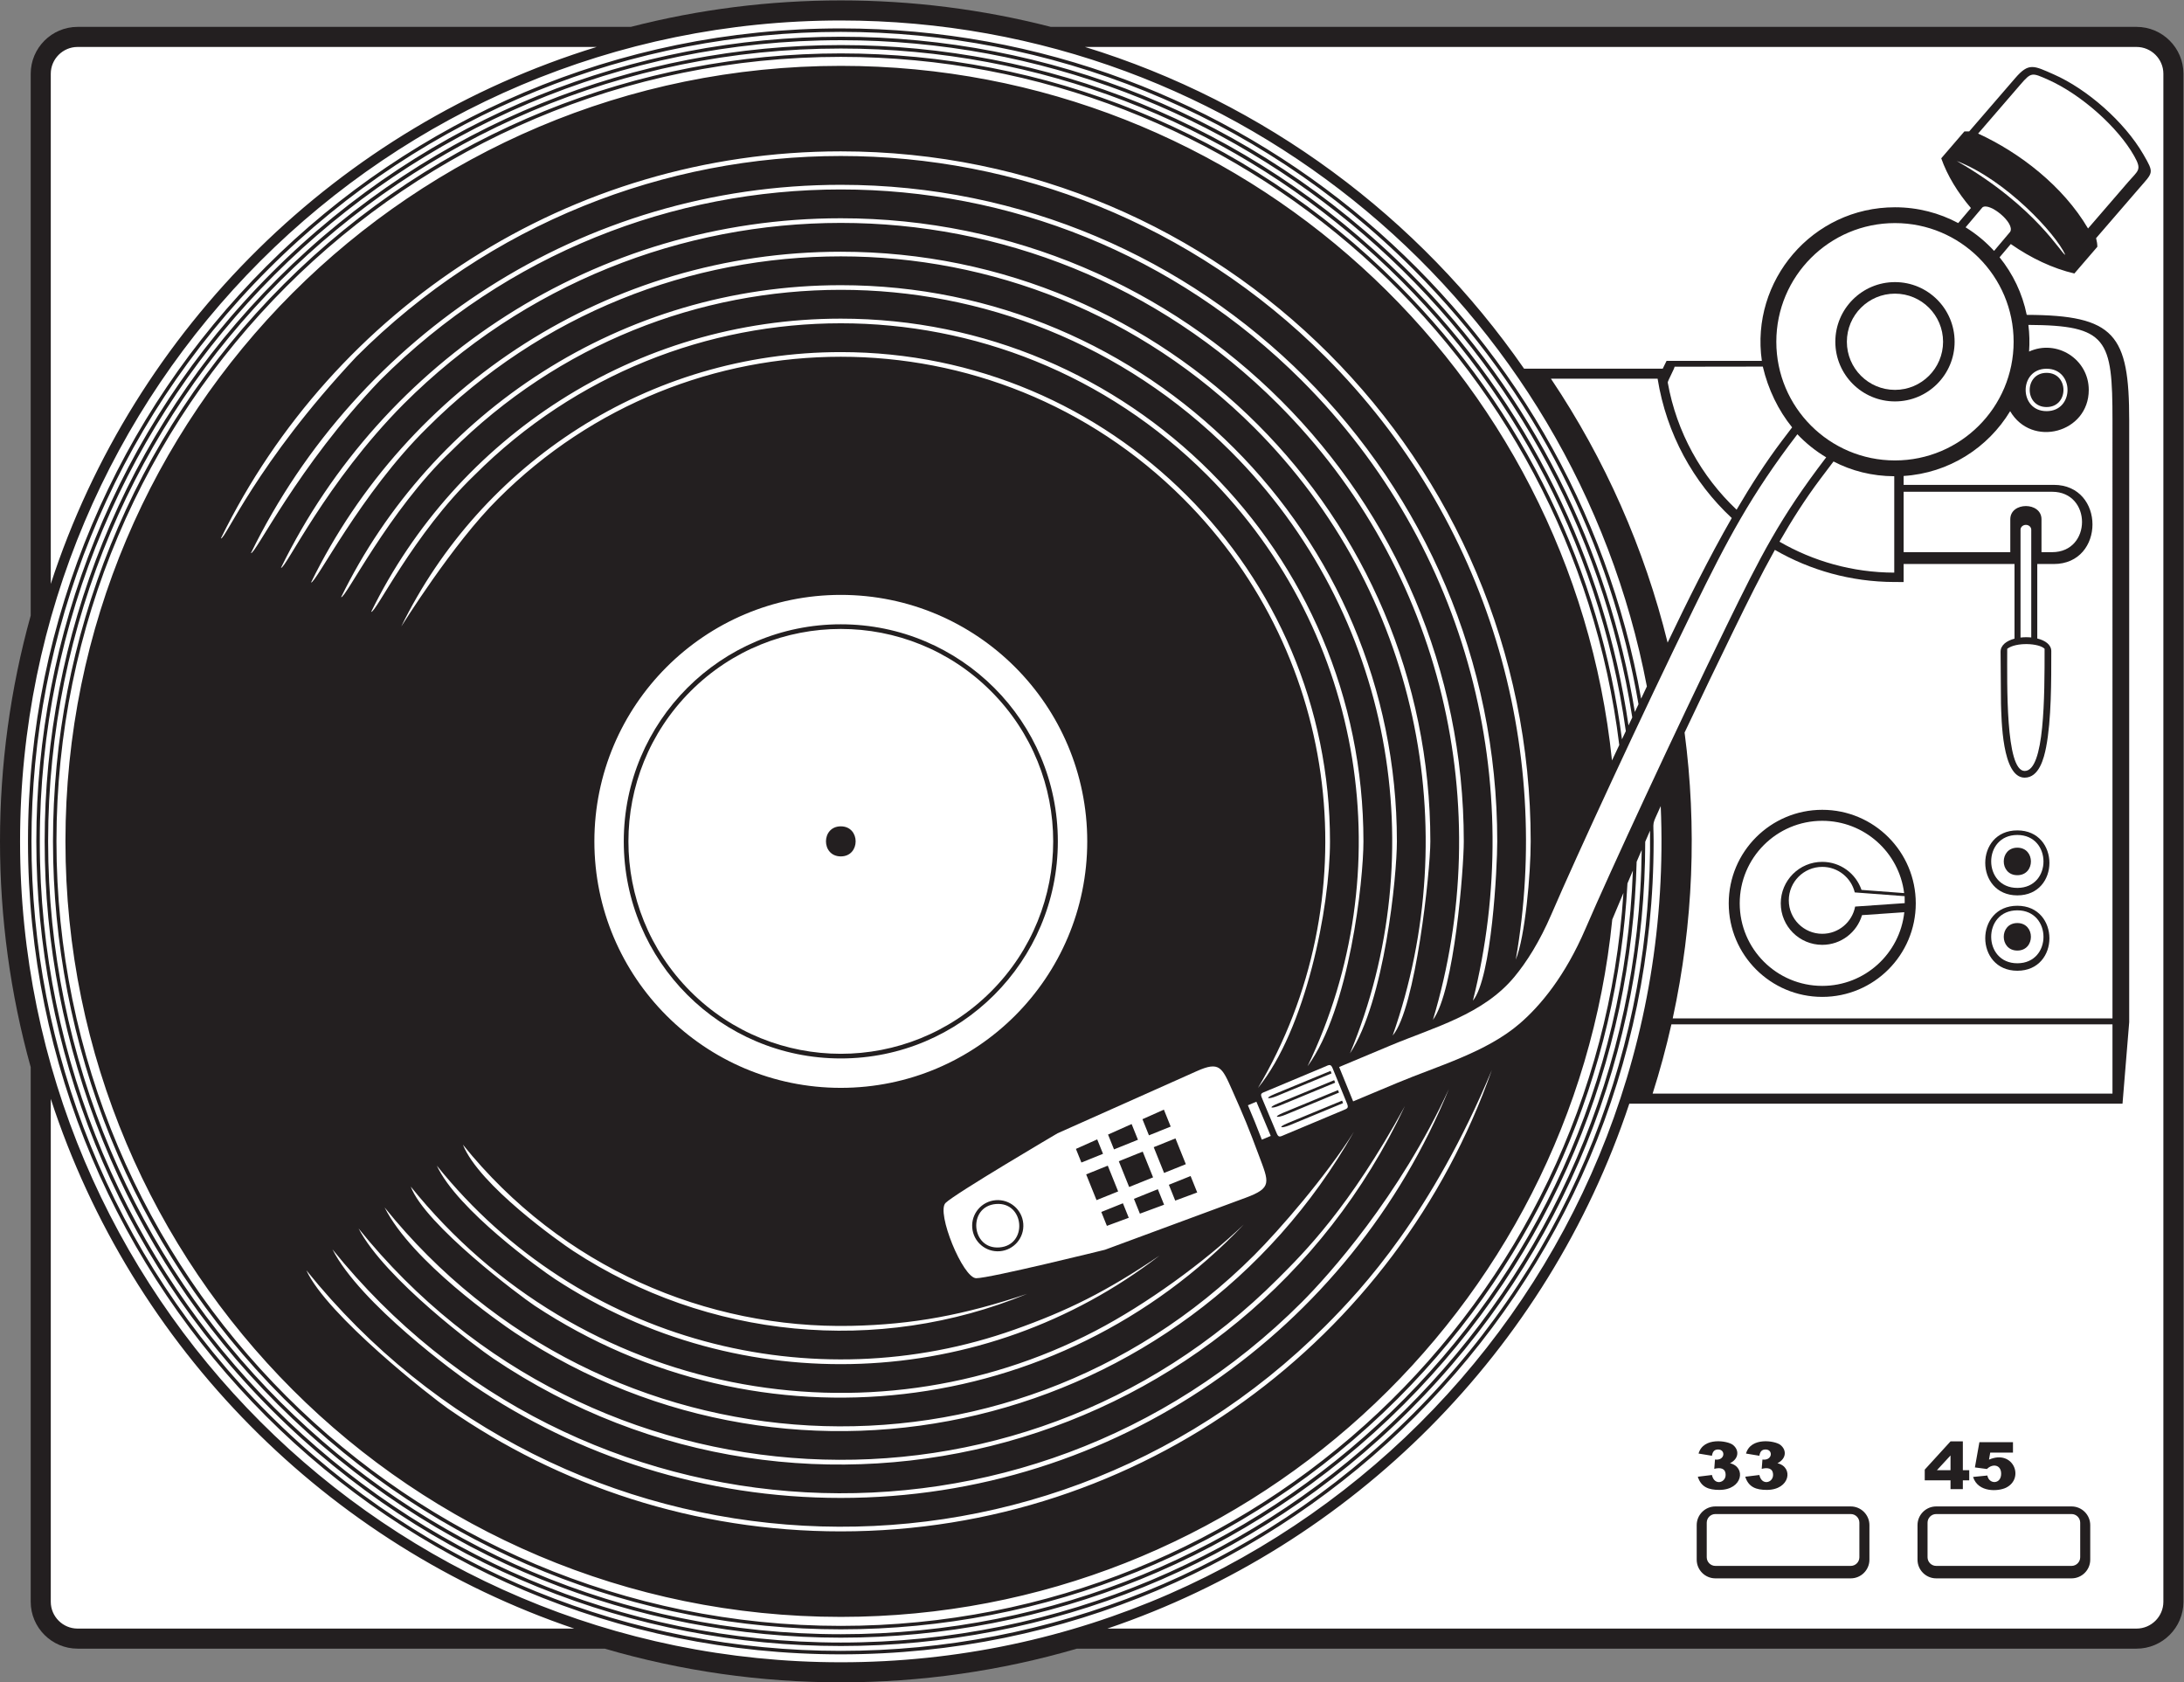 <?xml version="1.0" encoding="UTF-8" standalone="no"?>
<svg
   xmlns:dc="http://purl.org/dc/elements/1.1/"
   xmlns:cc="http://creativecommons.org/ns#"
   xmlns:rdf="http://www.w3.org/1999/02/22-rdf-syntax-ns#"
   xmlns:svg="http://www.w3.org/2000/svg"
   xmlns="http://www.w3.org/2000/svg"
   viewBox="0 0 626.627 482.6"
   height="482.6"
   width="626.627"
   xml:space="preserve"
   id="svg2"
   version="1.1"><rect x="0" y="0" width="626.627" height="482.6" fill="#808080" stroke="none"/><defs
     id="defs6" /><g
     transform="matrix(1.333,0,0,-1.333,0,482.6)"
     id="g10"><g
       transform="scale(0.1)"
       id="g12"><path
         id="path14"
         style="fill:#231f20;fill-opacity:1;fill-rule:evenodd;stroke:none"
         d="m 1357.72,3562.56 c 147.67,37.99 299.57,56.97 452.05,56.97 152.48,0 304.37,-18.98 452.05,-56.97 h 2336.95 c 55.59,0 100.92,-45.32 100.92,-100.9 V 173.387 c 0,-55.574 -45.33,-100.899 -100.92,-100.899 H 2317.95 C 2152.83,24.25 1981.79,0 1809.77,0 1637.74,0 1466.7,24.25 1301.58,72.488 H 166.988 c -55.582,0 -100.898,45.325 -100.898,100.899 V 1323.84 C 22.062,1482.08 0,1645.52 0,1809.77 c 0,164.24 22.066,327.69 66.09,485.92 v 1165.97 c 0,55.58 45.316,100.9 100.898,100.9 H 1357.72 v 0" /><path
         id="path16"
         style="fill:#ffffff;fill-opacity:1;fill-rule:evenodd;stroke:none"
         d="M 166.988,3519.36 H 1284.24 C 728.969,3348.81 288.867,2915.11 109.285,2363.87 v 1097.79 c 0,31.73 25.965,57.7 57.703,57.7 z M 3684.79,487.598 3656,492.352 c 10.29,36.183 62.4,27.531 73.73,18.808 13.92,-10.722 13.73,-29.637 -6.06,-39.687 34.92,-7.938 27.7,-57.352 -22.97,-57.352 -22.95,0 -39.24,5.945 -46.32,28.367 l 30.41,3.723 c 5,-23.527 29.47,-17.031 29.47,0.137 0,14.953 -11.99,16.308 -24.44,13.093 l 1.55,20.032 c 21.72,-2.95 23.59,21.621 6.74,21.621 -8.42,0 -11.94,-4.969 -13.32,-13.496 z m 575.68,29.199 h 72.28 v -22.371 h -48.96 l -2.64,-15.168 c 52.33,22.812 77.33,-40.379 36.6,-60.391 -16.27,-7.996 -60.02,-11.074 -70.91,23.137 l 30.8,3.094 c 3.26,-19.328 29.68,-19.375 29.68,3.789 0,19.883 -18.8,22.285 -30.58,10.207 l -25.92,3.426 9.65,54.277 z m -62.15,-82.078 h -55.47 v 23.054 l 55.47,60.743 h 26.54 v -62.032 h 13.75 v -21.765 h -13.75 V 415.84 h -26.54 v 18.879 z m 0,21.765 v 31.731 L 4169,456.484 h 29.32 z m -411.41,31.114 -28.78,4.754 c 10.29,36.183 62.4,27.523 73.73,18.808 13.92,-10.73 13.73,-29.648 -6.06,-39.687 34.92,-7.938 27.7,-57.352 -22.97,-57.352 -22.95,0 -39.26,5.945 -46.33,28.367 l 30.41,3.723 c 5,-23.516 29.48,-17.039 29.48,0.137 0,14.961 -12,16.308 -24.44,13.093 l 1.55,20.032 c 21.71,-2.95 23.59,21.621 6.73,21.621 -8.41,0 -11.91,-4.969 -13.32,-13.496 z m 671.94,-263.836 h -291.37 c -22.15,0 -40.19,18.035 -40.19,40.195 v 74.391 c 0,22.152 18.04,40.199 40.19,40.199 h 291.37 c 22.17,0 40.21,-18.047 40.21,-40.199 v -74.391 c 0,-22.16 -18.04,-40.195 -40.21,-40.195 z m -475.28,0 h -291.36 c -22.15,0 -40.2,18.035 -40.2,40.195 v 74.391 c 0,22.152 18.05,40.199 40.2,40.199 h 291.36 c 22.15,0 40.2,-18.047 40.2,-40.199 v -74.391 c 0,-22.16 -18.05,-40.195 -40.2,-40.195 z M 1809.77,3576.33 c 861.48,0 1579.04,-617.03 1735,-1433.14 l -12.41,-26.28 C 3387.15,2936.56 2671.04,3559.28 1809.77,3559.28 843.711,3559.28 60.25,2775.82 60.25,1809.77 60.25,843.711 843.711,60.246 1809.77,60.246 c 966.05,0 1749.51,783.465 1749.51,1749.524 0,50.27 -5.06,29.62 15.29,75.94 C 3617.44,882.707 2816.74,43.191 1809.77,43.191 834.281,43.191 43.199,834.277 43.199,1809.77 c 0,975.48 791.082,1766.56 1766.571,1766.56 z m 1716.95,-1471.41 -7.87,-16.72 c -56.15,346.3 -217.66,678.85 -484.73,945.92 -676.3,676.3 -1772.41,676.3 -2448.706,0 -676.305,-676.3 -676.305,-1772.41 0,-2448.71 676.296,-676.301 1772.406,-676.301 2448.706,0 337.97,337.969 506.95,780.76 507.11,1223.61 3.4,7.91 6.84,15.87 10.31,23.87 6,-453.46 -163.94,-908.796 -510.02,-1254.874 -680.39,-680.387 -1783.12,-680.387 -2463.5,0 -680.387,680.384 -680.387,1783.114 0,2463.494 680.38,680.39 1783.11,680.39 2463.5,0 264.81,-264.81 426.53,-593.62 485.2,-936.59 z m -13.4,-28.42 -8.11,-17.2 c -51.54,352.06 -212.77,691.16 -483.76,962.15 -669.3,669.3 -1754.07,669.29 -2423.364,0 -669.293,-669.3 -669.297,-1754.07 0,-2423.364 669.294,-669.297 1754.064,-669.297 2423.364,0 323.47,323.477 490.5,744.004 501.28,1167.774 3.58,8.39 7.21,16.88 10.88,25.46 C 3524,849.441 2757.15,85.644 1809.77,85.644 857.727,85.644 85.648,857.723 85.648,1809.77 c 0,952.04 772.079,1724.12 1724.122,1724.12 861.32,0 1575.29,-631.96 1703.55,-1457.39 z m -13.87,-29.44 -8.3,-17.58 c -46.54,358.08 -207.24,704.16 -482.38,979.29 -662.29,662.29 -1735.71,662.29 -2398.008,0 -662.293,-662.29 -662.293,-1735.72 0,-2398.008 662.298,-662.293 1735.718,-662.293 2398.008,0 308.12,308.125 472.81,705.248 494.2,1108.558 3.83,9.03 7.71,18.23 11.68,27.57 C 3481.54,833.867 2730.86,103.574 1809.77,103.574 c -942.153,0 -1706.192,764.043 -1706.192,1706.196 0,942.15 764.039,1706.19 1706.192,1706.19 861.62,0 1574.14,-639.05 1689.68,-1468.9 z m -14.12,-29.93 -15.66,-33.25 c -87.11,839.76 -797.15,1494.8 -1659.9,1494.8 -921.563,0 -1668.915,-747.35 -1668.915,-1668.91 0,-921.567 747.352,-1668.922 1668.915,-1668.922 864.8,0 1576.13,658.156 1660.48,1500.772 7.54,17.97 15.59,37.11 24.05,57.17 C 3437.11,818.262 2704.73,121.504 1809.77,121.504 877.52,121.504 121.508,877.52 121.508,1809.77 c 0,932.25 756.012,1688.26 1688.262,1688.26 862.03,0 1573.32,-646.45 1675.56,-1480.9 z M 2335.3,3519.36 h 2263.47 c 31.74,0 57.71,-25.97 57.71,-57.7 V 173.387 c 0,-31.739 -25.97,-57.696 -57.71,-57.696 h -2215.2 c 529.03,179.192 947.06,599.289 1123.4,1129.629 h 1061.57 l 14.39,175.29 v 1295.04 c 0,184.99 -30.7,226.52 -220.55,227.16 -9.39,46.26 -29.84,88.5 -58.43,123.89 l 24.12,28.54 c 43.28,-30.28 90.8,-52.71 136.85,-63.38 l 49.44,57.4 c 0.03,5.39 -0.88,11.66 -2.68,18.61 l 92.6,107.24 c 30.15,34.93 33.02,31.96 9.04,73.23 -40.86,70.33 -121.23,140.5 -192.73,171.94 -43.56,19.16 -53.77,25.88 -83.09,-8.09 l -98.91,-114.54 c -3.47,0.05 -6.95,0.03 -10.43,-0.12 l -49.8,-57.82 c 13.28,-37.62 35.68,-74.02 63.91,-106.98 -9.07,-10.7 -18.19,-21.5 -27.39,-32.38 -40.56,21.68 -86.91,33.98 -136.11,33.98 -177.79,0 -311.37,-158.07 -286.52,-330.58 h -205.12 l -8.22,-16.73 h -298.48 c -225.96,325.99 -557.5,573.28 -945.13,692.34 z M 1235.97,115.691 H 166.988 c -31.738,0 -57.703,25.957 -57.703,57.696 V 1255.66 C 283.629,720.469 703.516,296.035 1235.97,115.691 v 0" /><path
         id="path18"
         style="fill:#ffffff;fill-opacity:1;fill-rule:evenodd;stroke:none"
         d="m 3338.3,2805.42 h 229.57 c 19.2,-119.26 77.11,-223.2 159.61,-299.81 -49.22,-85.77 -95.31,-178.65 -138.07,-268.09 -49.68,201.72 -134.37,394.12 -251.11,567.9 z m 481.97,-368.37 c 75.9,-43.89 163.73,-68.83 256.9,-69.12 l 20.23,-0.06 v 38.79 h 238.67 v -160.65 c -17.09,-4.52 -30.11,-13.97 -30,-28.38 l 0.88,-111.54 c 1.16,-32.56 1.9,-159.2 50.96,-159.2 31,0 41.5,41.63 46.15,65.49 11.45,58.65 11.15,144.08 11.15,206.75 0,13.93 -13.06,23.03 -30.15,27.25 v 160.28 h 35.49 c 111.09,0 111.09,170.33 0,170.33 H 4097.4 v 19.12 c 97.33,6.19 181.6,60.52 229.28,139.44 46.39,-79.43 169.2,-46.75 169.2,45.7 0,66.59 -69.08,109.73 -128.48,82.58 1.39,19.27 0.9,38.3 -1.48,57.37 170.47,-0.87 181.01,-30.9 181.01,-205.55 V 1428.77 h -946.56 c 44.63,205.33 52.21,413.28 25.55,615.16 35.33,74.76 71.09,149.28 107.09,222.93 28.2,57.72 56.35,114.75 87.26,170.19 z m 521.88,-603.65 c 91.89,0 92.28,-139.85 0,-139.85 -91.88,0 -92.29,139.85 0,139.85 z m 0,-162.19 c 91.89,0 92.28,-139.85 0,-139.85 -91.88,0 -92.29,139.85 0,139.85 z m -244.75,760.92 v 130 h 319.61 c 85.82,0 85.82,-130 0,-130 h -22.87 v 70.78 c 0,37.97 -67.15,37.97 -67.15,0 v -70.78 H 4097.4 Z m -493.01,399.13 189.89,0.27 c 11.6,-49.28 33.28,-93.94 63.12,-130.81 -7.56,-9.88 -15.06,-19.72 -22.44,-29.51 -33.55,-44.39 -65.92,-94.48 -97.07,-147.65 -75.82,71.54 -129.14,166.65 -148.2,273.62 -0.49,2.73 15.15,31.33 14.7,34.08 z m 342.11,-203.94 c 38.52,-20.13 82.58,-31.54 130.73,-31.79 v -207.44 c -89.96,0.28 -174.3,24.5 -247,66.6 26.35,46.03 54.83,90.89 87.13,134.05 9.52,12.73 19.24,25.6 29.14,38.58 z m -24.25,-773.31 c 90.6,0 165.39,-67.88 176.25,-155.55 l -91.76,6.88 c -12.03,35.1 -45.33,60.34 -84.49,60.34 -49.32,0 -89.3,-39.99 -89.3,-89.29 0,-49.31 39.98,-89.29 89.3,-89.29 40.48,0 74.68,26.96 85.62,63.92 l 90.98,6.28 c -9.53,-89.12 -84.98,-158.53 -176.6,-158.53 -98.09,0 -177.64,79.53 -177.64,177.62 0,98.08 79.55,177.62 177.64,177.62 z m 0,23.67 c 111.13,0 201.29,-90.15 201.29,-201.29 0,-111.15 -90.16,-201.29 -201.29,-201.29 -111.16,0 -201.29,90.14 -201.29,201.29 0,111.14 90.13,201.29 201.29,201.29 z m 624.68,-461.66 v -149.09 h -989.8 c 15.55,48.82 29.06,98.56 40.43,149.09 h 949.37 z M 4405.1,2818.04 c 48.45,0 48.45,-73.6 0,-73.6 -48.44,0 -48.44,73.6 0,73.6 z m 0,8.83 c 60.08,0 60.08,-91.26 0,-91.26 -60.06,0 -60.06,91.26 0,91.26 v 0" /><path
         id="path20"
         style="fill:#ffffff;fill-opacity:1;fill-rule:nonzero;stroke:none"
         d="m 1809.77,3294.69 c 819.96,0 1484.92,-664.96 1484.92,-1484.92 0,-70.88 -12.09,-206.06 -32.13,-254.51 79.67,457.04 -56.88,944.35 -409.92,1297.38 -576.05,576.06 -1509.69,576.06 -2085.749,0 -216.055,-230.12 -282.567,-395.21 -291.469,-390.86 241.496,493.18 748.298,832.91 1334.348,832.91 z M 3211.09,1317.79 C 3008.05,739.57 2457.29,324.844 1809.77,324.844 c -314.15,0 -605.51,97.636 -845.45,264.187 C 930.645,612.41 703.551,789.734 659.438,886.711 1210.53,201.648 2231.8,146.047 2852.64,766.887 c 81.5,81.492 229.37,242.003 358.45,550.903 z m -1401.32,1544.9 c 581.4,0 1052.93,-471.51 1052.93,-1052.92 0,-143.25 -52.33,-404.45 -155.08,-530.77 236.91,400.05 183.51,924.24 -160.43,1268.19 -407.33,407.33 -1067.51,407.33 -1474.84,0 -97.975,-96.6 -208.483,-275.22 -208.733,-275.1 171.243,349.7 530.603,590.6 946.153,590.6 z M 2210.75,835.969 c -321.8,-132.754 -688.76,-96.555 -977.22,92.515 -28.29,18.547 -202.35,141.356 -237.163,228.586 212.853,-264.601 524.893,-396.355 835.803,-389.914 132.56,2.746 243.14,23.469 378.58,68.813 z M 1809.77,2934.69 c 621.17,0 1124.92,-503.75 1124.92,-1124.92 0,-83.56 -29.79,-360.53 -120.28,-483.92 199.95,414.98 127.89,928.05 -216.3,1272.24 -435.46,435.46 -1141.22,435.46 -1576.67,0 C 889.758,2471.53 807.844,2299.34 798.918,2303.71 981.863,2677.32 1365.8,2934.69 1809.77,2934.69 Z M 2495.72,918.293 C 2117.49,626.719 1594.26,605.969 1194.13,868.223 1164.49,887.645 984.172,1016.78 940.211,1112 1248.77,728.469 1752.2,606.023 2183.25,758.957 c 114.29,40.535 197.3,81.395 312.47,159.336 z M 1809.77,3006.69 c 660.93,0 1196.93,-536 1196.93,-1196.92 0,-74.13 -26.5,-343.55 -101.02,-456.31 179.16,430.6 93.66,945.23 -256.68,1295.54 -463.56,463.58 -1214.9,463.57 -1678.473,0 C 836,2520.87 743.141,2330.96 734.219,2335.32 c 194.66,397.53 603.171,671.37 1075.551,671.37 z M 2677.07,985.184 C 2278.04,565.5 1634.55,490.574 1150.53,810.723 1119.89,830.984 914.527,985.039 884.059,1066.94 1249.2,613.074 1870.74,502.551 2357.79,756.434 c 110.37,57.523 234.2,147.57 319.28,228.75 z m -867.3,2093.506 c 700.68,0 1268.92,-568.24 1268.92,-1268.92 0,-63.77 -31.76,-360.97 -81.11,-417.89 155.35,442.42 56.13,954.25 -297.66,1308.04 -491.69,491.69 -1288.61,491.69 -1780.303,0 C 776.5,2559.35 678.438,2362.57 669.516,2366.93 875.891,2788.38 1308.97,3078.69 1809.77,3078.69 Z M 2914.1,1184.65 C 2550.53,543.828 1719.77,345.527 1108.04,752.512 1076.3,773.625 886.477,905.652 827.906,1021.89 1298.36,437.117 2170.02,389.719 2699.92,919.617 c 53.4,53.399 154.12,169.183 214.18,265.033 z M 1809.77,3150.69 c 740.44,0 1340.91,-600.48 1340.91,-1340.92 0,-56.76 -20.19,-322.21 -66.42,-384.11 136.42,454 25.31,966.42 -333.44,1325.16 -519.8,519.82 -1362.3,519.82 -1882.113,0 C 700.719,2581.56 613.73,2394.2 604.813,2398.55 822.895,2843.91 1280.55,3150.69 1809.77,3150.69 Z M 3023.96,1240.18 C 2673.79,495.168 1740.98,238.906 1061.37,697.109 1028.89,719.004 828.828,867.285 771.75,976.824 1269.14,358.602 2190.63,308.508 2750.82,868.711 c 56.66,56.641 152.99,151.879 273.14,371.469 z M 1809.77,3222.69 c 780.19,0 1412.93,-632.73 1412.93,-1412.92 0,-56.74 -11.9,-293.68 -52.43,-342.86 116.16,462.66 -6.64,972.93 -368.53,1334.82 -547.94,547.94 -1436.01,547.93 -1983.935,0 C 640.004,2616.27 549.031,2425.81 540.121,2430.16 769.91,2899.43 1252.14,3222.69 1809.77,3222.69 Z M 3118.71,1277.09 C 2908.34,760.848 2401.5,396.844 1809.77,396.844 c -293.41,0 -565.93,89.511 -791.79,242.687 C 984.48,662.246 775.383,814.637 715.598,931.766 1239.9,280.105 2211.23,227.297 2801.74,817.801 c 57.5,57.492 210.47,227.469 316.97,459.289 v 0" /><path
         id="path22"
         style="fill:#ffffff;fill-opacity:1;fill-rule:evenodd;stroke:none"
         d="m 1809.77,2340.2 c 292.9,0 530.43,-237.53 530.43,-530.43 0,-292.91 -237.53,-530.43 -530.43,-530.43 -292.9,0 -530.43,237.52 -530.43,530.43 0,292.9 237.53,530.43 530.43,530.43 z m 0,-63.29 c 257.95,0 467.14,-209.19 467.14,-467.14 0,-257.95 -209.19,-467.15 -467.14,-467.15 -257.95,0 -467.15,209.2 -467.15,467.15 0,257.95 209.2,467.14 467.15,467.14 z M 2133,2133 c -178.54,178.54 -467.92,178.54 -646.47,0 -178.54,-178.54 -178.54,-467.92 0,-646.47 178.55,-178.54 467.93,-178.54 646.47,0 178.55,178.55 178.55,467.93 0,646.47 z m -323.23,-290.89 c 42.58,0 42.58,-64.69 0,-64.69 -42.58,0 -42.58,64.69 0,64.69 v 0" /><path
         id="path24"
         style="fill:#ffffff;fill-opacity:1;fill-rule:evenodd;stroke:none"
         d="m 3983.57,250.578 h -291.36 c -10.24,0 -18.6,8.367 -18.6,18.602 v 74.394 c 0,10.227 8.36,18.594 18.6,18.594 h 291.36 c 10.24,0 18.6,-8.367 18.6,-18.594 V 269.18 c 0,-10.235 -8.36,-18.602 -18.6,-18.602 z m 475.28,0 h -291.37 c -10.23,0 -18.59,8.367 -18.59,18.602 v 74.394 c 0,10.227 8.36,18.594 18.59,18.594 h 291.37 c 10.23,0 18.61,-8.367 18.61,-18.594 V 269.18 c 0,-10.235 -8.38,-18.602 -18.61,-18.602 v 0" /><path
         id="path26"
         style="fill:#ffffff;fill-opacity:1;fill-rule:evenodd;stroke:none"
         d="m 4342.15,1823.55 c 74.8,0 75.27,-113.94 0,-113.94 -74.81,0 -75.27,113.94 0,113.94 z m -419.9,-68.67 c 33.88,0 62.3,-23.42 69.96,-54.96 l 107.36,-8.06 0.16,-15.02 -106.72,-7.38 c -6.29,-33.35 -35.59,-58.59 -70.76,-58.59 -39.77,0 -72.02,32.24 -72.02,72 0,39.77 32.25,72.01 72.02,72.01 z m 419.9,41.3 c 38.98,0 38.98,-59.21 0,-59.21 -38.97,0 -38.99,59.21 0,59.21 z m 0,-162.19 c 38.98,0 38.98,-59.2 0,-59.2 -38.97,0 -38.99,59.2 0,59.2 z m 0,27.37 c 74.8,0 75.27,-113.94 0,-113.94 -74.81,0 -75.27,113.94 0,113.94 v 0" /><path
         id="path28"
         style="fill:#ffffff;fill-opacity:1;fill-rule:evenodd;stroke:none"
         d="m 4320.37,2224.22 c 19.43,14.71 68.77,12.12 80.43,0 0,-102.31 0.14,-262.93 -42.89,-262.93 -41.58,0 -37.54,189.22 -37.54,262.93 z m 40.2,266.66 v 0 c 6.34,0 11.54,-4.69 11.54,-10.42 v -231.87 c -7.6,0.77 -15.49,0.71 -23.09,-0.17 v 232.04 c 0,5.73 5.2,10.42 11.55,10.42 v 0" /><path
         id="path30"
         style="fill:#ffffff;fill-opacity:1;fill-rule:evenodd;stroke:none"
         d="m 4407.95,3449.06 c 71.5,-31.67 151.09,-102.64 185.86,-164.67 16.8,-29.94 8.73,-30.37 -12.58,-55.03 l -86.89,-100.65 c -53.87,91.47 -147.07,163.19 -236.59,204.27 l 91.16,105.59 c 23.3,26.97 24.74,25.68 59.04,10.49 z M 2143.9,1029.39 c 61.52,4.87 68.9,-88.581 7.39,-93.433 -61.5,-4.863 -68.9,88.573 -7.39,93.433 z m 724.79,291.29 30.61,-74.99 c 4.14,-10.14 0.74,-10.81 -9.38,-15.05 l -124.51,-52.2 c -9.92,-4.15 -13.18,-7.01 -17.36,2.95 l -31.74,75.8 c -4.42,10.54 -1.21,10.48 9.32,14.89 l 124.19,52.05 c 11.27,4.72 14.22,7.91 18.87,-3.45 z m -125.1,-54.62 120.39,49.77 2.07,-5.36 -117.59,-48.63 c -18.89,-7.81 -28.75,-5.66 -4.87,4.22 z m 28.32,-62.55 116.86,48.31 2.07,-5.36 -114.08,-47.18 c -18.89,-7.81 -28.75,-5.65 -4.85,4.23 z m -9.43,22.4 117.5,48.58 2.09,-5.37 -114.73,-47.44 c -18.88,-7.8 -28.75,-5.66 -4.86,4.23 z m -11.72,19.91 120.96,50.01 2.09,-5.36 -118.2,-48.87 c -18.89,-7.81 -28.73,-5.66 -4.85,4.22 z m -64.74,-3.96 18.28,7.66 30.88,-73.65 -19.16,-8.03 c -10.02,26.05 -19.38,49.14 -30,74.02 z m 196.38,82.31 110,46.11 c 94.18,39.48 199.94,66.6 267.46,148.24 26.02,31.46 53.91,75 79.71,134.99 53.89,125.37 196.41,433.19 306.13,657.55 71.82,146.83 123.38,244.82 223.03,374.8 18.24,-19.25 39.1,-35.98 62.01,-49.65 -99.92,-130.49 -141.64,-213.58 -213.9,-361.44 -109.32,-223.7 -252.58,-532.91 -304.09,-652.73 -44,-102.33 -96.77,-165.44 -141.01,-203.78 -72.25,-62.58 -177.66,-91.94 -264.34,-128.28 l -94.86,-39.77 -30.14,73.96 z m 1348.38,1807.04 c 14.65,17.39 26.92,31.91 36.15,42.81 14.63,12.22 71.27,-33.76 59.73,-52.59 -8.96,-10.59 -20.7,-24.48 -34.59,-40.95 -17.97,19.58 -38.59,36.68 -61.29,50.73 z m -152.01,9.1 c 141.02,0 255.39,-114.36 255.39,-255.39 0,-141.03 -114.37,-255.39 -255.39,-255.39 -141.04,0 -255.39,114.36 -255.39,255.39 0,141.03 114.35,255.39 255.39,255.39 z m 0,-151.85 c 57.17,0 103.53,-46.37 103.53,-103.54 0,-57.17 -46.36,-103.53 -103.53,-103.53 -57.17,0 -103.54,46.36 -103.54,103.53 0,57.17 46.37,103.54 103.54,103.54 z m 0,24.84 c 70.88,0 128.38,-57.49 128.38,-128.38 0,-70.89 -57.5,-128.38 -128.38,-128.38 -70.9,0 -128.38,57.49 -128.38,128.38 0,70.89 57.48,128.38 128.38,128.38 v 0" /><path
         id="path32"
         style="fill:#ffffff;fill-opacity:1;fill-rule:nonzero;stroke:none"
         d="m 4445.21,3072.39 c -5.64,-2.9 -60.93,102.66 -233.55,201.58 106.21,-40.76 213.24,-156.89 233.55,-201.58 v 0" /><path
         id="path34"
         style="fill:#ffffff;fill-opacity:1;fill-rule:evenodd;stroke:none"
         d="M 2681.25,1042.86 2378.34,930.918 c 0,0 -248.26,-61.387 -277.13,-61.223 -28.8,0.168 -86.45,141.725 -65.98,161.965 20.54,20.29 241,149.87 241,149.87 l 299.61,133.71 c 49.12,21.94 54.37,8.52 76.52,-41.31 26.37,-59.27 34.46,-78.98 57.19,-139.8 21.76,-58.21 29.38,-69.96 -28.3,-91.27 z m -538,-5.26 c 30.34,2.39 56.87,-20.26 59.27,-50.58 2.4,-30.332 -20.26,-56.864 -50.59,-59.266 -30.32,-2.395 -56.86,20.254 -59.25,50.586 -2.4,30.32 20.25,56.86 50.57,59.26 z m 218.41,130.82 12.5,-31.04 -46.53,-18.73 -11.79,29.31 45.82,20.46 z m -23.77,-75.27 46.52,18.74 22.33,-55.44 -46.53,-18.73 -22.32,55.43 z m 32.58,-80.92 46.52,18.73 12.58,-31.226 -47.07,-17.39 -12.03,29.886 z m 83.05,-3.64 -12.84,31.9 51.49,20.73 13.44,-33.38 -52.09,-19.25 z m 76.05,28.11 -13.71,34.05 46.82,18.85 14.23,-35.4 -47.34,-17.5 z m 22.83,78.39 -46.81,-18.84 -22.31,55.43 46.82,18.85 22.3,-55.44 z m -32.58,80.93 -46.81,-18.85 -13.97,34.71 46.12,20.58 14.66,-36.44 z m -84.1,5.44 13.62,-33.82 -51.51,-20.73 -12.85,31.91 50.74,22.64 z m -5.31,-135.48 -22.3,55.44 51.48,20.73 22.32,-55.44 -51.5,-20.73 v 0" /></g></g></svg>